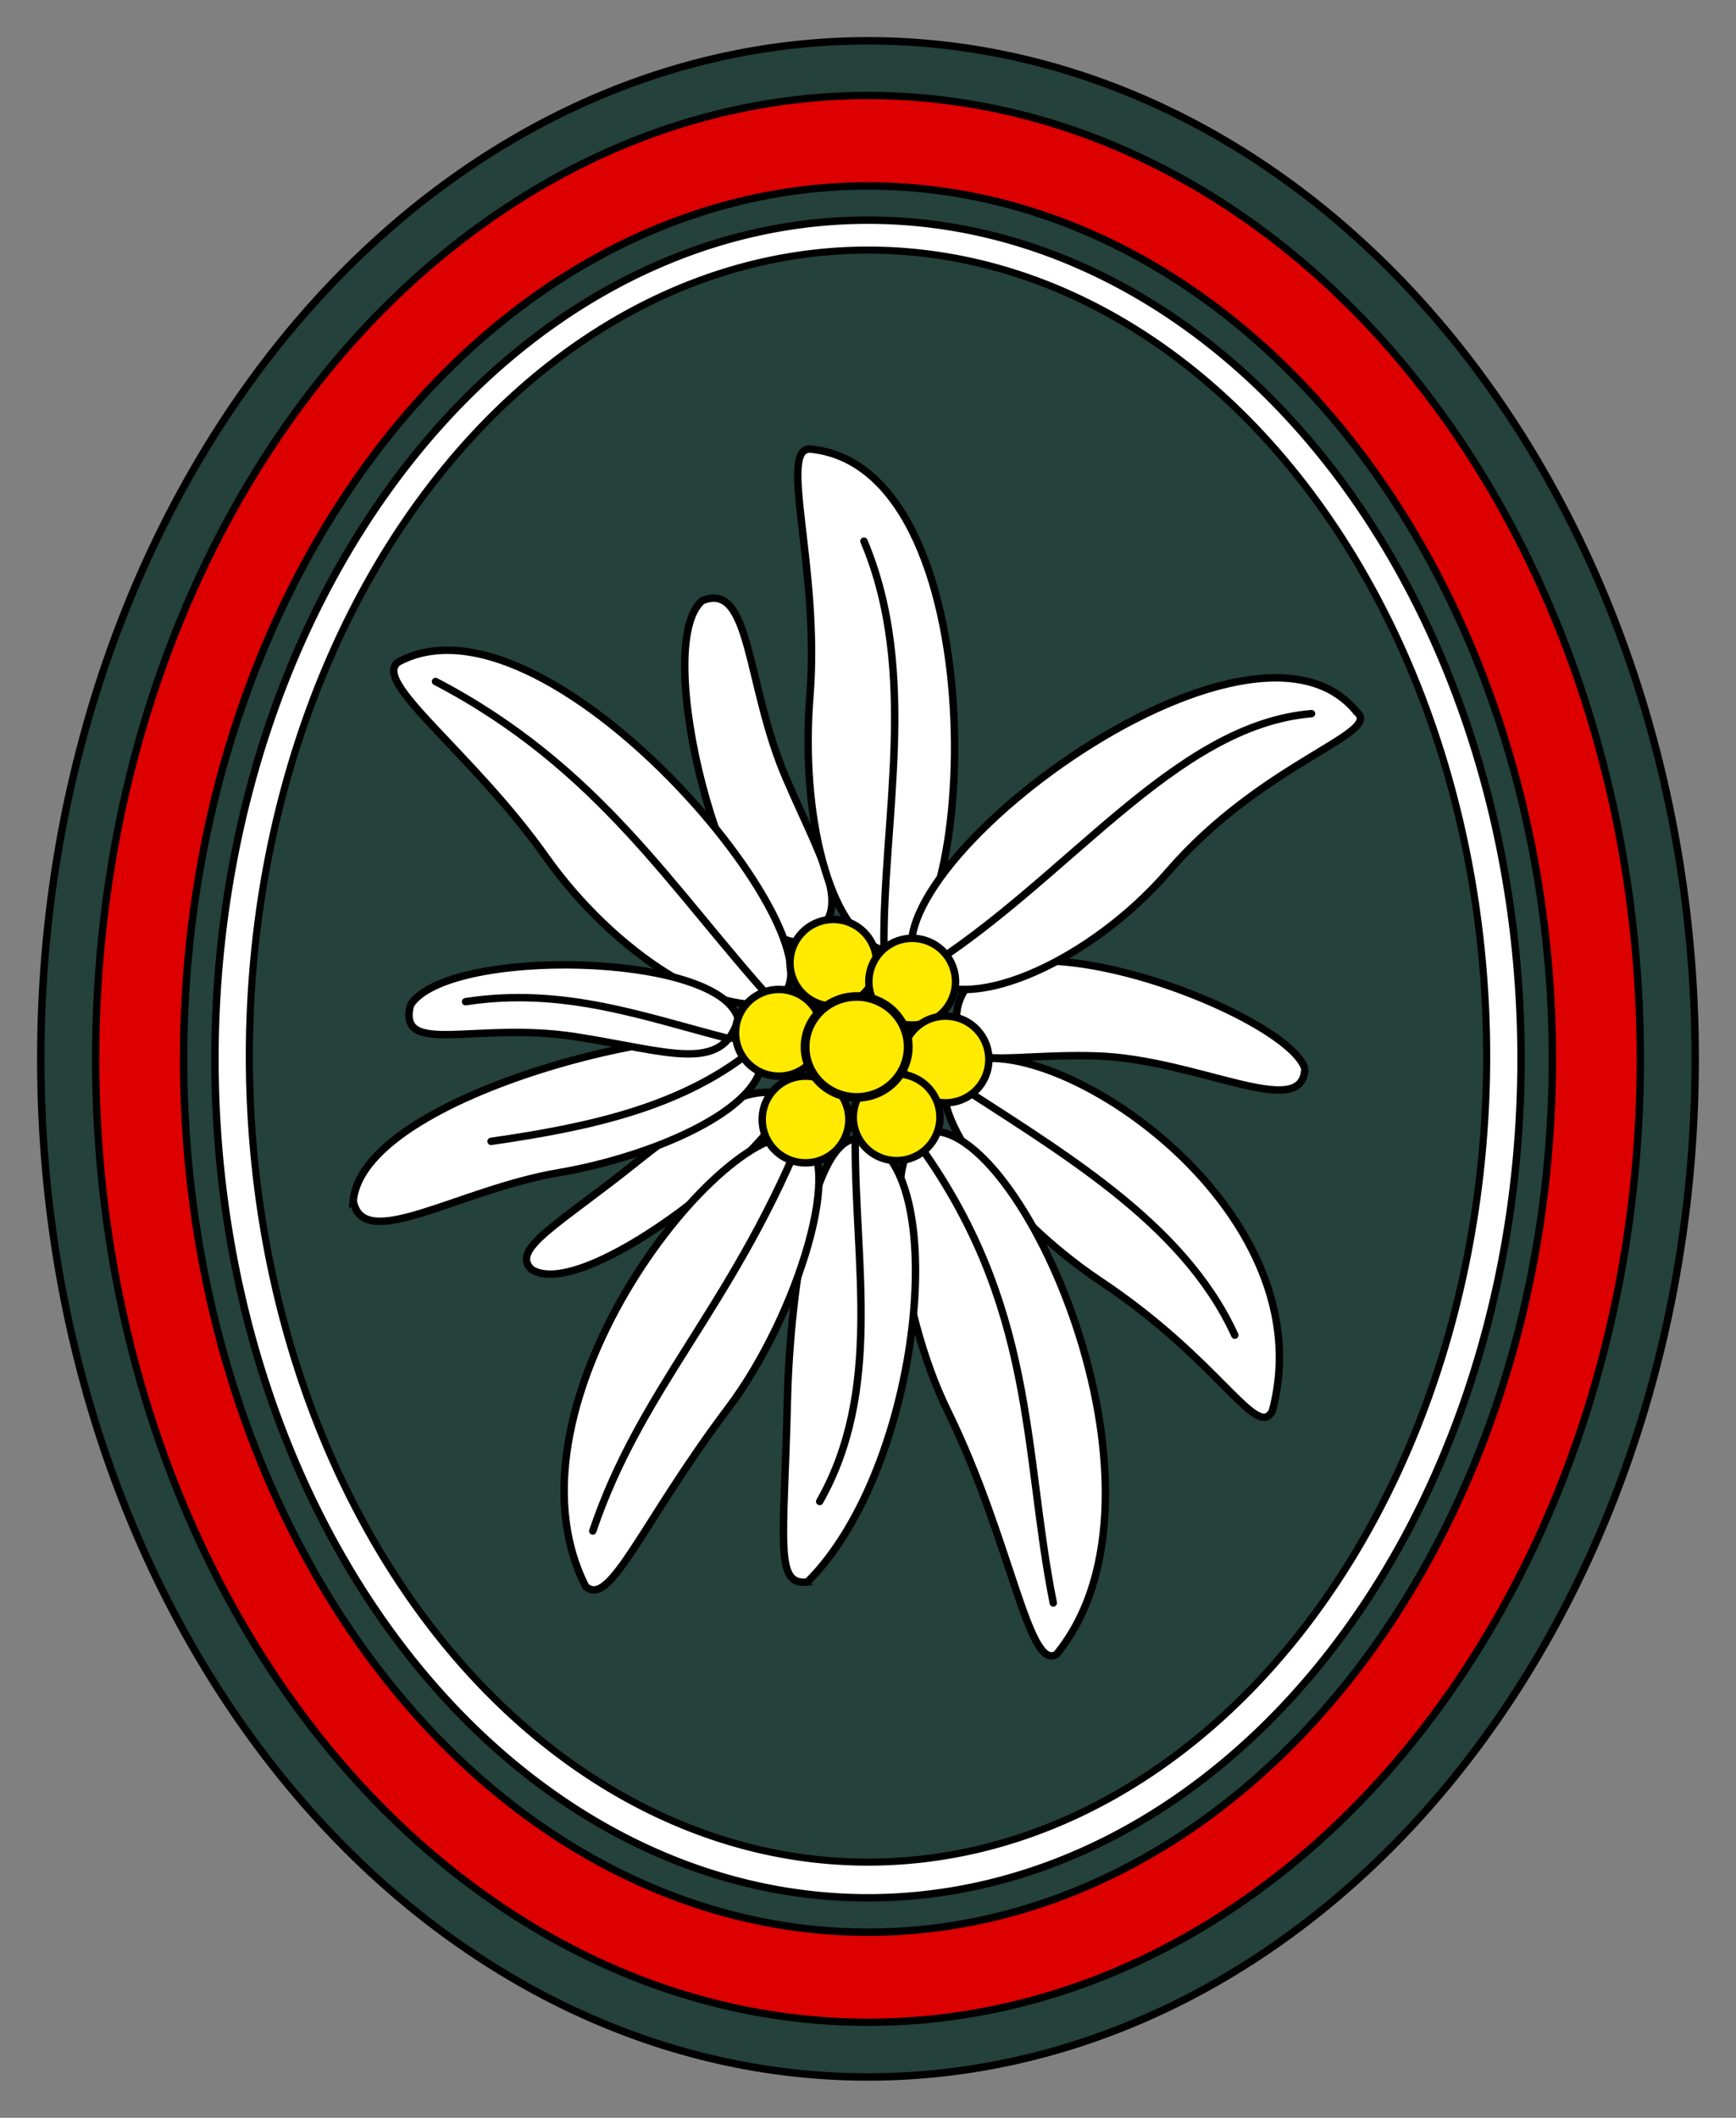 <?xml version="1.0" encoding="UTF-8" standalone="no"?>
<!-- Created with Inkscape (http://www.inkscape.org/) -->

<svg
   xmlns:osb="http://www.openswatchbook.org/uri/2009/osb"
   xmlns:dc="http://purl.org/dc/elements/1.1/"
   xmlns:cc="http://creativecommons.org/ns#"
   xmlns:rdf="http://www.w3.org/1999/02/22-rdf-syntax-ns#"
   xmlns:svg="http://www.w3.org/2000/svg"
   xmlns="http://www.w3.org/2000/svg"
   xmlns:xlink="http://www.w3.org/1999/xlink"
   xmlns:sodipodi="http://sodipodi.sourceforge.net/DTD/sodipodi-0.dtd"
   xmlns:inkscape="http://www.inkscape.org/namespaces/inkscape"
   version="1.1"
   width="234.064"
   height="285.438"
   id="svg2"
   inkscape:version="0.48.4 r9939"
   sodipodi:docname="Gebirgsjägerbrigade 22 (Bundeswehr).svg">
  <rect width="100%" height="100%" fill="#808080" stroke="none"/>
  <sodipodi:namedview
     pagecolor="#ffffff"
     bordercolor="#666666"
     borderopacity="1"
     objecttolerance="10"
     gridtolerance="10"
     guidetolerance="10"
     inkscape:pageopacity="0"
     inkscape:pageshadow="2"
     inkscape:window-width="1600"
     inkscape:window-height="838"
     id="namedview3961"
     showgrid="false"
     fit-margin-top="5"
     fit-margin-left="5"
     fit-margin-right="5"
     fit-margin-bottom="5"
     showguides="true"
     inkscape:guide-bbox="true"
     inkscape:zoom="2.4477145"
     inkscape:cx="57.887314"
     inkscape:cy="138.83222"
     inkscape:window-x="-8"
     inkscape:window-y="-8"
     inkscape:window-maximized="1"
     inkscape:current-layer="svg2">
    <sodipodi:guide
       orientation="1,0"
       position="5.753,107.67"
       id="guide4802" />
    <sodipodi:guide
       orientation="1,0"
       position="13.106,134.123"
       id="guide4804" />
    <sodipodi:guide
       orientation="1,0"
       position="228.818,121.458"
       id="guide4808" />
    <sodipodi:guide
       orientation="0,1"
       position="116.059,12.888"
       id="guide4810" />
    <sodipodi:guide
       orientation="0,1"
       position="118.204,5.535"
       id="guide4812" />
    <sodipodi:guide
       orientation="0,1"
       position="117.183,272.62"
       id="guide4814" />
    <sodipodi:guide
       orientation="0,1"
       position="116.366,279.973"
       id="guide4816" />
    <sodipodi:guide
       orientation="1,0"
       position="-314.955,188.153"
       id="guide4818" />
    <sodipodi:guide
       orientation="1,0"
       position="221.464,118.701"
       id="guide4820" />
  </sodipodi:namedview>
  <defs
     id="defs4">
    <linearGradient
       id="linearGradient4778"
       osb:paint="solid">
      <stop
         style="stop-color:#dd0000;stop-opacity:1;"
         offset="0"
         id="stop4780" />
    </linearGradient>
    <linearGradient
       inkscape:collect="always"
       xlink:href="#linearGradient4778"
       id="linearGradient4782"
       x1="7.44"
       y1="136.354"
       x2="216.699"
       y2="136.354"
       gradientUnits="userSpaceOnUse"
       gradientTransform="translate(4.963,6.365)" />
  </defs>
  <path
     sodipodi:type="arc"
     style="fill:#24413c;fill-opacity:1;fill-rule:nonzero;stroke:#000000;stroke-width:1;stroke-linecap:round;stroke-linejoin:round;stroke-miterlimit:4;stroke-opacity:1;stroke-dasharray:none"
     id="path4822"
     sodipodi:cx="117.6612"
     sodipodi:cy="144.0955"
     sodipodi:rx="111.5322"
     sodipodi:ry="137.21899"
     d="m 229.193,144.095 a 111.532,137.219 0 1 1 -223.064,0 111.532,137.219 0 1 1 223.064,0 z"
     transform="translate(-0.629,-1.377)" />
  <path
     inkscape:connector-curvature="0"
     style="fill:url(#linearGradient4782);fill-opacity:1;fill-rule:nonzero;stroke:#000000;stroke-width:0.99;stroke-miterlimit:4;stroke-opacity:1;stroke-dasharray:none"
     id="path3275"
     d="m 221.167,142.719 c 0,46.389 -19.848,89.255 -52.067,112.449 -32.219,23.195 -71.915,23.195 -104.134,0 C 32.746,231.974 12.898,189.108 12.898,142.719 c 0,-46.389 19.848,-89.255 52.067,-112.449 32.219,-23.195 71.915,-23.195 104.134,0 32.219,23.195 52.067,66.06 52.067,112.449 0,0 0,0 0,0" />
  <path
     inkscape:connector-curvature="0"
     style="fill:#24413c;fill-opacity:1;fill-rule:nonzero;stroke:#000000;stroke-width:1;stroke-miterlimit:4;stroke-opacity:1;stroke-dasharray:none"
     id="path3275-1"
     d="m 209.307,142.744 a 92.275,117.681 0 0 1 -184.55,0 92.275,117.681 0 1 1 184.55,0 z" />
  <path
     inkscape:connector-curvature="0"
     style="fill:#ffffff;fill-opacity:1;fill-rule:nonzero;stroke:#000000;stroke-width:1;stroke-miterlimit:4;stroke-opacity:1;stroke-dasharray:none"
     id="path3275-1-7"
     d="m 205.082,142.731 a 88.05,113.058 0 0 1 -176.1,0 88.05,113.058 0 1 1 176.1,0 z" />
  <path
     inkscape:connector-curvature="0"
     style="fill:#24413c;fill-opacity:1;fill-rule:nonzero;stroke:#000000;stroke-width:0.954;stroke-miterlimit:4;stroke-opacity:1;stroke-dasharray:none"
     id="path3275-1-7-45"
     d="m 200.445,142.719 a 83.413,108.637 0 0 1 -166.825,0 83.413,108.637 0 1 1 166.825,0 z" />
  <g
     inkscape:groupmode="layer"
     id="layer2"
     inkscape:label="Edelweiss"
     sodipodi:insensitive="true"
     style="display:inline"
     transform="translate(5.252,6.403)">
    <g
       transform="translate(-3e-7,1.8310929e-6)"
       id="layer5">
      <path
         inkscape:connector-curvature="0"
         d="m 170.69,137.64 c -2.358,-7.597 -43.433,-23.314 -46.839,-8.247 -1.567,9.526 5.084,6.138 18.587,6.517 13.69,0.384 27.938,8.914 28.252,1.73 z"
         id="path4875-4-0-9-4"
         style="fill:#ffffff;fill-opacity:1;stroke:#000000;stroke-width:1;stroke-opacity:1" />
      <path
         inkscape:connector-curvature="0"
         d="m 89.426,74.562 c -6.996,5.985 2.933,44.901 12.28,45.947 9.298,-2.598 4.374,-9.634 -0.978,-22.037 C 95.301,85.897 96.072,71.817 89.426,74.562 z"
         id="path4875-4-0-9-4-51"
         style="fill:#ffffff;fill-opacity:1;stroke:#000000;stroke-width:1;stroke-opacity:1" />
      <path
         inkscape:connector-curvature="0"
         d="m 66.433,164.707 c 6.82,4.3 31.607,-14.979 34.715,-23.061 -3.831,-2.509 -10.873,0.795 -20.385,8.43 -10.68,8.573 -17.27,11.86 -14.33,14.631 z"
         id="path4875-4-0-9-4-51-7-1"
         style="fill:#ffffff;fill-opacity:1;stroke:#000000;stroke-width:1;stroke-opacity:1" />
      <g
         transform="translate(2.542,1.483)"
         id="g5288">
        <path
           inkscape:connector-curvature="0"
           d="M 45.97,81.308 C 66.84,70.202 109.018,122.155 96.6,126.96 89.466,129.721 75.035,120.63 65.815,107.621 55.741,93.407 42.074,83.86 45.97,81.308 z"
           id="path4875"
           style="fill:#ffffff;fill-opacity:1;stroke:#000000;stroke-width:1px;stroke-linecap:butt;stroke-linejoin:miter;stroke-opacity:1" />
        <path
           inkscape:connector-curvature="0"
           d="M 96.468,127.106 C 82.84,112.085 73.018,95.492 50.93,83.966"
           id="path5137"
           style="fill:#ffffff;fill-opacity:1;stroke:#000000;stroke-width:1px;stroke-linecap:round;stroke-linejoin:miter;stroke-opacity:1" />
      </g>
      <g
         transform="translate(-0.212,0.847)"
         id="g5284">
        <path
           inkscape:connector-curvature="0"
           d="m 104.335,53.287 c 25.994,2.75 22.163,71.78 9.554,67.5 -7.244,-2.459 -10.999,-18.372 -9.727,-34.266 1.39,-17.366 -4.453,-33.775 0.173,-33.234 z"
           id="path4875-4"
           style="fill:#ffffff;fill-opacity:1;stroke:#000000;stroke-opacity:1" />
        <path
           inkscape:connector-curvature="0"
           d="m 114.144,120.665 c -0.216,-17.325 4.806,-37.212 -2.696,-54.975"
           id="path5161"
           style="fill:#ffffff;fill-opacity:1;stroke:#000000;stroke-width:1px;stroke-linecap:round;stroke-linejoin:miter;stroke-opacity:1" />
      </g>
      <g
         transform="translate(-2.33,0.424)"
         id="g5280">
        <path
           inkscape:connector-curvature="0"
           d="m 180.038,89.182 c -15.163,-18.936 -71.693,25.4 -57.947,35.912 6.077,4.647 22.108,-2.428 32.541,-14.486 12.665,-14.638 28.817,-18.57 25.406,-21.426 z"
           id="path4875-4-0"
           style="fill:#ffffff;fill-opacity:1;stroke:#000000;stroke-width:1;stroke-opacity:1" />
        <path
           inkscape:connector-curvature="0"
           d="M 121.484,123.961 C 140.826,111.965 155.338,90.912 173.912,89.358"
           id="path5163"
           style="fill:#ffffff;fill-opacity:1;stroke:#000000;stroke-width:1px;stroke-linecap:round;stroke-linejoin:miter;stroke-opacity:1" />
      </g>
      <g
         transform="matrix(0.997,-0.071,0.071,0.997,-15.278,7.119)"
         id="g5276">
        <g
           id="g5312">
          <path
             inkscape:connector-curvature="0"
             d="m 168.638,189.221 c 9.771,-28.348 -29.655,-56.434 -39.659,-48.967 -5.392,4.025 5.466,20.297 17.767,29.82 15.306,11.848 19.466,22.877 21.891,19.148 z"
             id="path4875-4-0-9"
             style="fill:#ffffff;fill-opacity:1;stroke:#000000;stroke-width:1;stroke-opacity:1" />
          <path
             inkscape:connector-curvature="0"
             d="m 127.775,141.037 c 14.741,11.199 30.648,21.788 36.55,37.598"
             id="path5165"
             style="fill:#ffffff;fill-opacity:1;stroke:#000000;stroke-width:1px;stroke-linecap:round;stroke-linejoin:miter;stroke-opacity:1" />
        </g>
      </g>
      <g
         id="g5308">
        <path
           inkscape:connector-curvature="0"
           d="m 137.19,216.577 c 17.954,-21.904 -5.088,-72.714 -17.358,-70.411 -6.613,1.241 -4.174,23.627 2.681,37.592 8.53,17.376 10.857,35.101 14.676,32.819 z"
           id="path4875-4-0-9-8"
           style="fill:#ffffff;fill-opacity:1;stroke:#000000;stroke-width:1;stroke-opacity:1" />
        <path
           inkscape:connector-curvature="0"
           d="m 118.038,147.029 c 16.554,22.388 14.609,42.055 18.724,62.614"
           id="path5167"
           style="fill:#ffffff;fill-opacity:1;stroke:#000000;stroke-width:1px;stroke-linecap:round;stroke-linejoin:miter;stroke-opacity:1" />
      </g>
      <g
         transform="translate(1.907,-1.695)"
         id="g5304">
        <path
           inkscape:connector-curvature="0"
           d="m 101.704,208.517 c 15.6,-15.498 19.593,-56.607 7.49,-59.663 -6.524,-1.648 -9.806,19.397 -10.19,35.249 -0.469,19.351 -1.724,24.884 2.7,24.415 z"
           id="path4875-4-0-9-8-2"
           style="fill:#ffffff;fill-opacity:1;stroke:#000000;stroke-width:1;stroke-opacity:1" />
        <path
           inkscape:connector-curvature="0"
           d="m 108.152,148.976 c -0.084,16.491 3.735,33.661 -4.793,48.683"
           id="path5169"
           style="fill:#ffffff;fill-opacity:1;stroke:#000000;stroke-width:1px;stroke-linecap:round;stroke-linejoin:miter;stroke-opacity:1" />
      </g>
      <g
         transform="translate(1.271,-1.907)"
         id="g5300">
        <path
           inkscape:connector-curvature="0"
           d="m 72.442,209.327 c -12.604,-24.896 19.303,-64.01 28.971,-60.484 6.322,2.305 -0.354,23.991 -9.719,36.412 -11.653,15.456 -15.931,27.033 -19.251,24.072 z"
           id="path4875-4-0-9-8-8"
           style="fill:#ffffff;fill-opacity:1;stroke:#000000;stroke-width:1;stroke-opacity:1" />
        <path
           inkscape:connector-curvature="0"
           d="m 101.411,148.976 c -9.702,23.279 -21.528,33.73 -28.012,52.878"
           id="path5171"
           style="fill:#ffffff;fill-opacity:1;stroke:#000000;stroke-width:1px;stroke-linecap:round;stroke-linejoin:miter;stroke-opacity:1" />
      </g>
      <g
         transform="translate(2.542,-1.695)"
         id="g5296">
        <path
           inkscape:connector-curvature="0"
           d="m 39.834,157.16 c 1.419,-15.417 52.615,-26.554 54.956,-20.278 1.839,7.264 -13.984,14.205 -27.3,16.474 -13.501,2.301 -26.336,10.873 -27.655,3.803 z"
           id="path4875-4-0-9-4-5"
           style="fill:#ffffff;fill-opacity:1;stroke:#000000;stroke-width:1;stroke-opacity:1" />
        <path
           inkscape:connector-curvature="0"
           d="m 94.371,136.244 c -9.768,8.234 -22.636,10.954 -35.951,12.882"
           id="path5173"
           style="fill:#ffffff;fill-opacity:1;stroke:#000000;stroke-width:1px;stroke-linecap:round;stroke-linejoin:miter;stroke-opacity:1" />
      </g>
      <g
         id="g5292">
        <path
           inkscape:connector-curvature="0"
           d="m 50.077,129.085 c 4.848,-7.827 41.752,-7.228 44.21,1.851 -2.15,7.418 -9.537,4.314 -21.929,2.392 -13.534,-2.099 -23.981,2.745 -22.281,-4.243 z"
           id="path4875-4-0-9-4-51-7"
           style="fill:#ffffff;fill-opacity:1;stroke:#000000;stroke-width:1;stroke-opacity:1" />
        <path
           inkscape:connector-curvature="0"
           d="m 92.873,133.548 c -11.302,-2.901 -22.154,-6.972 -35.352,-4.943"
           id="path5175"
           style="fill:#ffffff;fill-opacity:1;stroke:#000000;stroke-width:1px;stroke-linecap:round;stroke-linejoin:miter;stroke-opacity:1" />
      </g>
      <path
         inkscape:connector-curvature="0"
         d="m 112.945,123.661 a 5.842,5.842 0 1 1 -11.684,0 5.842,5.842 0 1 1 11.684,0 z"
         transform="translate(0,-0.3)"
         id="path5177"
         style="fill:#ffea00;fill-opacity:1;fill-rule:nonzero;stroke:#000000;stroke-width:1;stroke-linecap:round;stroke-miterlimit:4;stroke-opacity:1;stroke-dasharray:none" />
      <path
         inkscape:connector-curvature="0"
         d="m 112.945,123.661 a 5.842,5.842 0 1 1 -11.684,0 5.842,5.842 0 1 1 11.684,0 z"
         transform="translate(10.635,2.247)"
         id="path5177-1"
         style="fill:#ffea00;fill-opacity:1;fill-rule:nonzero;stroke:#000000;stroke-width:1;stroke-linecap:round;stroke-miterlimit:4;stroke-opacity:1;stroke-dasharray:none" />
      <path
         inkscape:connector-curvature="0"
         d="m 112.945,123.661 a 5.842,5.842 0 1 1 -11.684,0 5.842,5.842 0 1 1 11.684,0 z"
         transform="translate(15.129,12.733)"
         id="path5177-1-5"
         style="fill:#ffea00;fill-opacity:1;fill-rule:nonzero;stroke:#000000;stroke-width:1;stroke-linecap:round;stroke-miterlimit:4;stroke-opacity:1;stroke-dasharray:none" />
      <path
         inkscape:connector-curvature="0"
         d="m 112.945,123.661 a 5.842,5.842 0 1 1 -11.684,0 5.842,5.842 0 1 1 11.684,0 z"
         transform="translate(8.538,20.522)"
         id="path5177-1-2"
         style="fill:#ffea00;fill-opacity:1;fill-rule:nonzero;stroke:#000000;stroke-width:1;stroke-linecap:round;stroke-miterlimit:4;stroke-opacity:1;stroke-dasharray:none" />
      <path
         inkscape:connector-curvature="0"
         d="m 112.945,123.661 a 5.842,5.842 0 1 1 -11.684,0 5.842,5.842 0 1 1 11.684,0 z"
         transform="translate(-3.745,20.821)"
         id="path5177-1-2-7"
         style="fill:#ffea00;fill-opacity:1;fill-rule:nonzero;stroke:#000000;stroke-width:1;stroke-linecap:round;stroke-miterlimit:4;stroke-opacity:1;stroke-dasharray:none" />
      <path
         inkscape:connector-curvature="0"
         d="m 112.945,123.661 a 5.842,5.842 0 1 1 -11.684,0 5.842,5.842 0 1 1 11.684,0 z"
         transform="translate(-7.34,9.137)"
         id="path5177-1-2-7-6"
         style="fill:#ffea00;fill-opacity:1;fill-rule:nonzero;stroke:#000000;stroke-width:1;stroke-linecap:round;stroke-miterlimit:4;stroke-opacity:1;stroke-dasharray:none" />
      <path
         inkscape:connector-curvature="0"
         d="m 112.945,123.661 a 5.842,5.842 0 1 1 -11.684,0 5.842,5.842 0 1 1 11.684,0 z"
         transform="matrix(1.19,0,0,1.164,-17.201,-9.237)"
         id="path5177-1-2-7-1"
         style="fill:#ffea00;fill-opacity:1;fill-rule:nonzero;stroke:#000000;stroke-width:1;stroke-linecap:round;stroke-miterlimit:4;stroke-opacity:1;stroke-dasharray:none" />
    </g>
  </g>
  <g
     inkscape:groupmode="layer"
     id="layer3"
     inkscape:label="Faden"
     style="display:inline"
     transform="translate(5.252,6.403)" />
</svg>
